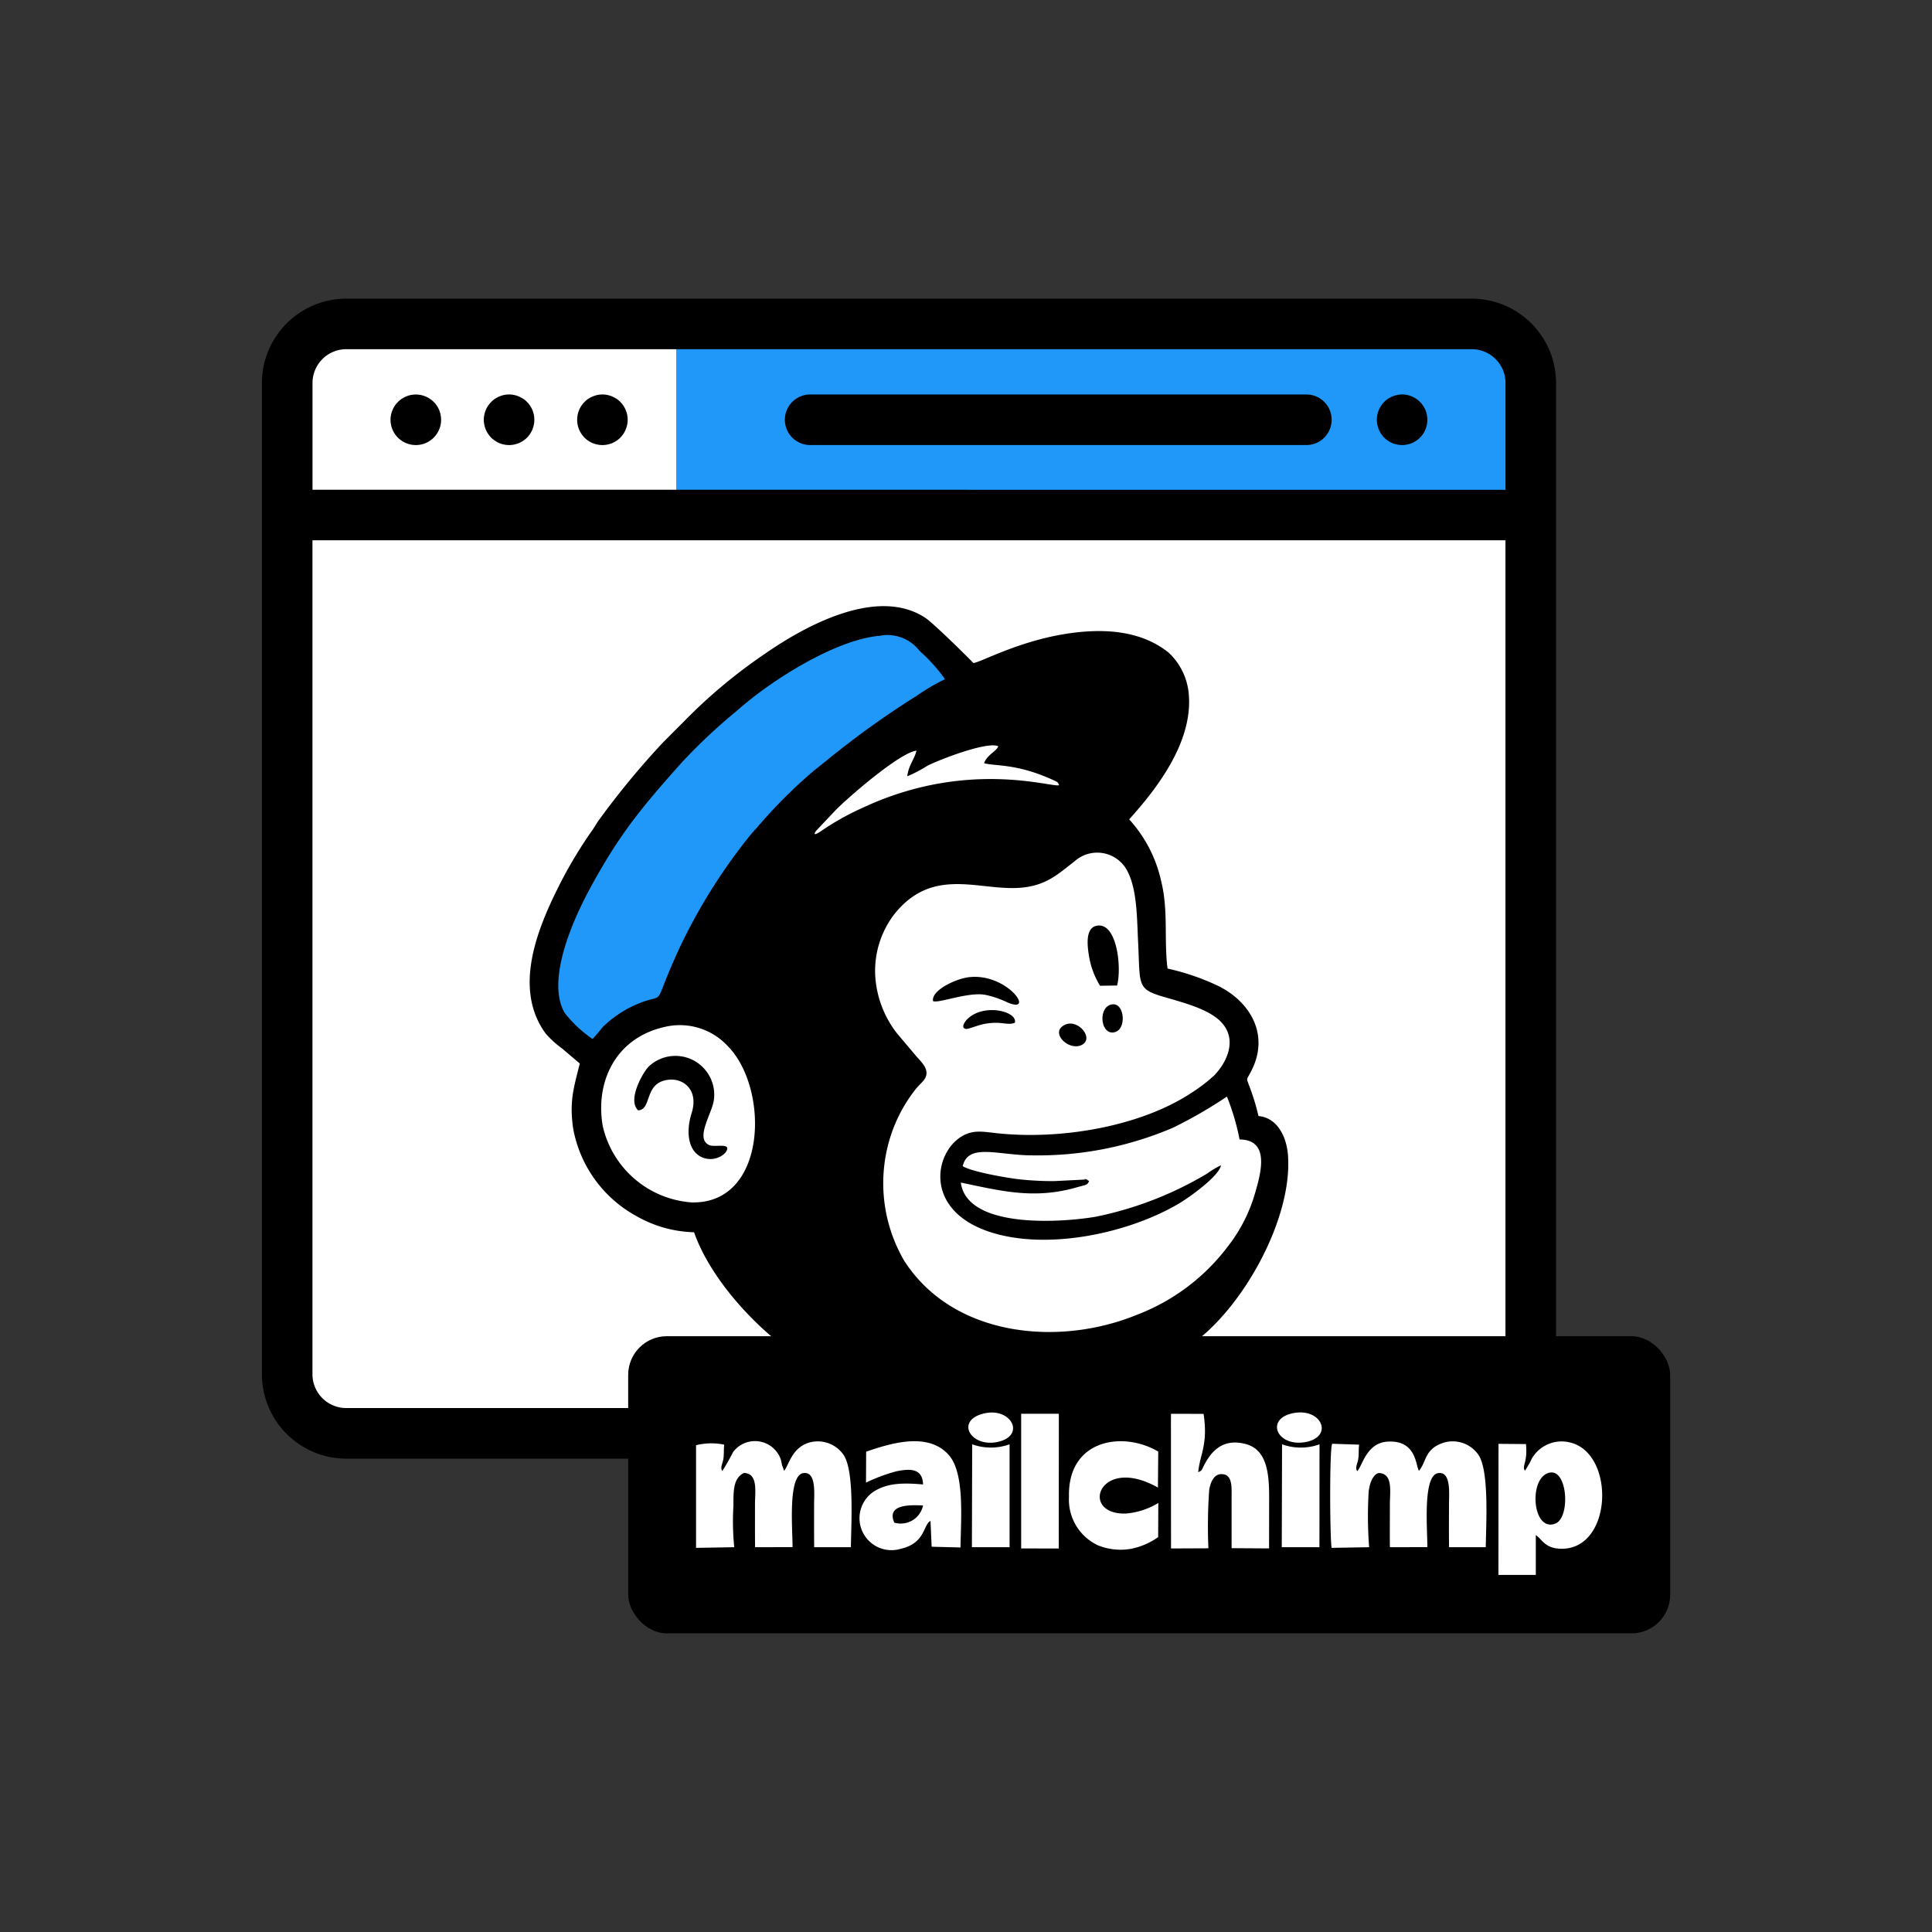 <svg id="wp-event-manager-mailchimp" xmlns="http://www.w3.org/2000/svg" width="200" height="200" viewBox="0 0 200 200">
  <rect x="0" y="0" width="200" height="200" fill="#333333" stroke="none"/>
  <g id="_1792088043312" transform="translate(27.113 30.915)">
    <rect id="Rectangle_922" data-name="Rectangle 922" width="127.792" height="113.739" rx="5.42" transform="translate(3.072 2.851)" fill="#fff"/>
    <g id="Group_1971" data-name="Group 1971">
      <rect id="Rectangle_923" data-name="Rectangle 923" width="86.651" height="18.203" transform="translate(42.889 3.7)" fill="#1f98f9"/>
      <g id="Group_1967" data-name="Group 1967">
        <g id="Group_1956" data-name="Group 1956">
          <g id="Group_1955" data-name="Group 1955">
            <path id="Path_6030" data-name="Path 6030" d="M157.188,36.43H40.682a8.746,8.746,0,0,0-8.732,8.732V147.776a8.748,8.748,0,0,0,8.732,8.741H157.188a8.748,8.748,0,0,0,8.732-8.741V45.162A8.746,8.746,0,0,0,157.188,36.43Zm-120,8.732a3.5,3.5,0,0,1,3.5-3.5H157.188a3.5,3.5,0,0,1,3.5,3.5V56.22l-123.5-.008V45.162Zm123.5,102.614a3.5,3.5,0,0,1-3.5,3.5H40.682a3.5,3.5,0,0,1-3.5-3.5V61.447h123.5v86.329Z" transform="translate(-31.95 -36.43)" fill-rule="evenodd"/>
          </g>
        </g>
        <g id="Group_1958" data-name="Group 1958" transform="translate(115.419 9.92)">
          <g id="Group_1957" data-name="Group 1957">
            <path id="Path_6031" data-name="Path 6031" d="M173.137,50.225a2.436,2.436,0,0,0-.144-.484,2.6,2.6,0,0,0-.569-.849,2.12,2.12,0,0,0-.4-.331,2.839,2.839,0,0,0-.45-.238,2.541,2.541,0,0,0-.492-.153,2.571,2.571,0,0,0-1.018,0,2.541,2.541,0,0,0-.492.153,2.513,2.513,0,0,0-.45.238,2.121,2.121,0,0,0-.4.331,2.391,2.391,0,0,0-.322.39,2.966,2.966,0,0,0-.246.458,3.17,3.17,0,0,0-.144.484,2.677,2.677,0,0,0-.051.518,2.591,2.591,0,0,0,.051.509,3.6,3.6,0,0,0,.144.492,3.322,3.322,0,0,0,.246.45,2.885,2.885,0,0,0,.322.4,2.455,2.455,0,0,0,.4.322,2.541,2.541,0,0,0,.45.246,3.274,3.274,0,0,0,.492.144,2.571,2.571,0,0,0,1.018,0,3.275,3.275,0,0,0,.492-.144,2.88,2.88,0,0,0,.45-.246,2.456,2.456,0,0,0,.4-.322,2.629,2.629,0,0,0,.713-2.368Z" transform="translate(-167.96 -48.12)" fill-rule="evenodd"/>
          </g>
        </g>
        <g id="Group_1960" data-name="Group 1960" transform="translate(54.141 9.92)">
          <g id="Group_1959" data-name="Group 1959">
            <path id="Path_6032" data-name="Path 6032" d="M149.73,48.12H98.364a2.618,2.618,0,0,0,0,5.236H149.73a2.618,2.618,0,0,0,0-5.236Z" transform="translate(-95.75 -48.12)" fill-rule="evenodd"/>
          </g>
        </g>
        <g id="Group_1962" data-name="Group 1962" transform="translate(22.972 9.92)">
          <g id="Group_1961" data-name="Group 1961">
            <path id="Path_6033" data-name="Path 6033" d="M64.2,50.225a3.171,3.171,0,0,0-.144-.484,2.967,2.967,0,0,0-.246-.458,2.391,2.391,0,0,0-.322-.39,2.121,2.121,0,0,0-.4-.331,3.262,3.262,0,0,0-.45-.238,2.541,2.541,0,0,0-.492-.153,2.571,2.571,0,0,0-1.018,0,2.371,2.371,0,0,0-.492.153,2.84,2.84,0,0,0-.45.238,2.121,2.121,0,0,0-.4.331,2.6,2.6,0,0,0-.569.849,2.436,2.436,0,0,0-.144.484,2.69,2.69,0,0,0-.059.518,2.6,2.6,0,0,0,.059.509,2.7,2.7,0,0,0,.144.492,2.594,2.594,0,0,0,.246.45,2.884,2.884,0,0,0,.322.4,2.456,2.456,0,0,0,.4.322,2.88,2.88,0,0,0,.45.246,3.007,3.007,0,0,0,.492.144,2.571,2.571,0,0,0,1.018,0,3.275,3.275,0,0,0,.492-.144,3.323,3.323,0,0,0,.45-.246,2.456,2.456,0,0,0,.4-.322,2.884,2.884,0,0,0,.322-.4,3.323,3.323,0,0,0,.246-.45,3.593,3.593,0,0,0,.144-.492,2.591,2.591,0,0,0,.051-.509,2.676,2.676,0,0,0-.051-.518Z" transform="translate(-59.02 -48.12)" fill-rule="evenodd"/>
          </g>
        </g>
        <g id="Group_1964" data-name="Group 1964" transform="translate(32.637 9.92)">
          <g id="Group_1963" data-name="Group 1963">
            <path id="Path_6034" data-name="Path 6034" d="M75.587,50.225a2.462,2.462,0,0,0-.153-.484,2.348,2.348,0,0,0-.238-.458,2.391,2.391,0,0,0-.322-.39,2.121,2.121,0,0,0-.4-.331,3.262,3.262,0,0,0-.45-.238,2.541,2.541,0,0,0-.492-.153,2.571,2.571,0,0,0-1.018,0,2.541,2.541,0,0,0-.492.153,2.513,2.513,0,0,0-.45.238,2.121,2.121,0,0,0-.4.331,2.6,2.6,0,0,0-.569.849,2.436,2.436,0,0,0-.144.484,2.676,2.676,0,0,0-.051.518,2.59,2.59,0,0,0,.051.509,2.7,2.7,0,0,0,.144.492,2.594,2.594,0,0,0,.246.45,2.884,2.884,0,0,0,.322.4,2.456,2.456,0,0,0,.4.322,2.541,2.541,0,0,0,.45.246,3.274,3.274,0,0,0,.492.144,2.527,2.527,0,0,0,.509.051,2.59,2.59,0,0,0,.509-.051,3.275,3.275,0,0,0,.492-.144,3.322,3.322,0,0,0,.45-.246,2.456,2.456,0,0,0,.4-.322,2.884,2.884,0,0,0,.322-.4,2.544,2.544,0,0,0,.238-.45,2.736,2.736,0,0,0,.153-.492,2.591,2.591,0,0,0,.051-.509A2.676,2.676,0,0,0,75.587,50.225Z" transform="translate(-70.41 -48.12)" fill-rule="evenodd"/>
          </g>
        </g>
        <g id="Group_1966" data-name="Group 1966" transform="translate(13.323 9.922)">
          <g id="Group_1965" data-name="Group 1965">
            <path id="Path_6035" data-name="Path 6035" d="M52.827,50.225a3.172,3.172,0,0,0-.144-.484,2.967,2.967,0,0,0-.246-.458,2.391,2.391,0,0,0-.322-.39,2.639,2.639,0,0,0-2.359-.721,2.541,2.541,0,0,0-.492.153,2.513,2.513,0,0,0-.45.238,2.121,2.121,0,0,0-.4.331,2.974,2.974,0,0,0-.331.39,2.925,2.925,0,0,0-.238.458,2.462,2.462,0,0,0-.153.484,2.618,2.618,0,1,0,5.134,0Z" transform="translate(-47.65 -48.122)" fill-rule="evenodd"/>
          </g>
        </g>
      </g>
      <path id="Path_6036" data-name="Path 6036" d="M80.677,115.514l-5.669,2.792L71.732,120.7l-2.877-1.2-3.276-5.032,1.757-7.985L78.6,89.394,92.1,78.371l8.868-3.191,8.308,4.786,1.434,3.114L96.97,90.353l-8.461,12.458Z" transform="translate(-37.041 -42.296)" fill="#1f98f9" fill-rule="evenodd"/>
      <g id="Group_1968" data-name="Group 1968" transform="translate(27.719 31.838)">
        <path id="Path_6037" data-name="Path 6037" d="M78.706,117.475a6.758,6.758,0,0,1,6.39,1.986c4.362,4.379,4.141,16.387-3.708,16.208a10.19,10.19,0,0,1-9.207-7.892c-.815-4.659,1.383-9.216,6.526-10.3ZM138.1,129.152c3.131.034,2.257,3.344,1.6,5.575a16.227,16.227,0,0,1-2.792,5.474,21.312,21.312,0,0,1-9.428,7.1c-8.265,3.377-19.119,2.2-24.109-5.618a15.929,15.929,0,0,1-1.171-13.518,15.47,15.47,0,0,1,2.232-4.039c.348-.475.569-.628.942-1.061.9-1.078-.331-2.011-.823-2.631l-1.892-2.24a10.711,10.711,0,0,1-2.274-6,9.663,9.663,0,0,1,1.952-6.331c3.988-5.032,8.766-2.436,13.052-2.766,2.69-.212,3.887-1.392,5.643-2.749a3.512,3.512,0,0,1,5.524,1.154c.95,1.926.925,4.871,1.044,7.256.221,4.379-.17,4.812,2.605,5.618,2.113.619,4.557,1.239,5.881,2.512,1.867,1.808.747,4.218-.586,5.609a16.906,16.906,0,0,1-2.334,1.8c-5.389,3.573-13.73,4.922-20.256,4.2-1.383-.153-2.385-.365-3.547.322-2.8,1.646-3.912,7.332,2.351,9.717,5.881,2.232,14.706.467,20.163-2.783,1.137-.679,4.167-2.877,4.294-3.929a9.832,9.832,0,0,0-1.451.874,36.7,36.7,0,0,1-11.482,4.447c-3.386.594-13.34,1.332-13.994-3.53,4.056.832,7.544,1.782,12.008.492.967-.28,1.095-.2,1.273-.662l-.2-.093c-.916-.272.679.059-.2-.051l-3.191.161a32.2,32.2,0,0,1-3.5-.17c-1.315-.136-5.151-.806-5.991-1.383.577-2.4,3.607-1.129,7.137-1.112a35.511,35.511,0,0,0,14.664-2.877,47.4,47.4,0,0,0,5.55-3.208,24.494,24.494,0,0,1,1.307,4.438ZM103.7,91.558a14.311,14.311,0,0,0,2.122-1.112c1.46-.721,6.254-2.529,7.3-1.994-.178.509-1.154.874-1.468,1.748,1.061.322,3.344,0,7.12,1.731.39.187.518.178.645.543-.636.305-9.47-2.749-20.333,2.342a27.269,27.269,0,0,0-3.887,2.13c-.348.229-1.477,1.052-.942.263l2.02-2.138c1.324-1.349,6.645-5.966,8.376-6.169-.187.866-.832,1.527-.95,2.656ZM71.119,118.748a12.733,12.733,0,0,1-2.894-2.716c-1.986-3.471,1.069-10,2.665-12.924,3.131-5.771,5.516-8.537,9.462-12.975A59.193,59.193,0,0,1,86.14,84.71c3.5-3.123,10.226-7.34,14.732-7.7a4.182,4.182,0,0,1,4.1,1.561A17.526,17.526,0,0,1,107.61,81.5a22.2,22.2,0,0,0-2.97,1.748,91.111,91.111,0,0,0-8.1,5.72c-.891.7-1.646,1.332-2.554,2.045A52.492,52.492,0,0,0,88.2,96.8c-.322.356-.679.755-1.035,1.205a58.183,58.183,0,0,0-7.06,11.363c-2.826,6.135-1.332,4.7-3.7,5.516a11.441,11.441,0,0,0-4.277,2.682,12.469,12.469,0,0,1-1.01,1.18ZM69.8,121.285c-.6,2.461-1.1,3.836-.687,6.721a12.974,12.974,0,0,0,6.449,9.021,12.687,12.687,0,0,0,6.068,1.731c1.494,4.235,5.143,8.427,8.384,11.1,10.548,8.681,27.436,9.98,39.571,2.97.781-.45,1.468-.917,2.172-1.383s1.366-1.069,1.986-1.544c4.956-3.853,9.8-12.627,9.377-19.034-.136-2.054-1.146-3.971-3.063-4.141a21.349,21.349,0,0,0-.747-2.554c-.6-1.731-.56-.866.161-2.436,1.689-3.7-.458-6.993-3.7-8.537a24.775,24.775,0,0,0-5.126-1.74c-.382-3.013.1-5.974-.653-9.021a13.935,13.935,0,0,0-3.318-6.424c2.775-3.08,6.56-7.892,6.178-12.856a6.656,6.656,0,0,0-2.088-4.4c-2.631-2.113-6.212-2.605-10.4-1.986-5.075.755-8.9,2.919-9.81,3.063-.713-.738-4.158-4.141-5-4.693-5.007-3.284-12.559.917-16.675,3.793a54.355,54.355,0,0,0-8,6.645l-2.469,2.478a84.712,84.712,0,0,0-6.577,7.96c-.289.39-.373.586-.653,1a45.821,45.821,0,0,0-3.7,6.212c-2.181,4.4-4.54,10.429-1.2,14.969a10.417,10.417,0,0,0,1.731,1.57l1.782,1.511Z" transform="translate(-64.614 -73.948)" fill-rule="evenodd"/>
        <path id="Path_6038" data-name="Path 6038" d="M77.77,134.443c1.494-.076.543-2.919,3.208-3.174,1.485-.144,3.1,1.052,2.325,3.488-.594,1.884-.382,3.946,1.137,4.566a2.169,2.169,0,0,0,2.359-.484c.823-1.146-1.061-.526-1.663-.8-1.494-.67.263-3.225.475-4.633a4.02,4.02,0,0,0-6.772-3.471c-.586.628-2.2,3.42-1.069,4.506Z" transform="translate(-66.547 -82.252)" fill-rule="evenodd"/>
        <path id="Path_6039" data-name="Path 6039" d="M133.961,119.137l1.765-.025c.484-1.808.017-6.246-1.875-6.212-1.383.025-1.247,1.833-1.052,3.038A8.542,8.542,0,0,0,133.961,119.137Z" transform="translate(-74.918 -79.845)" fill-rule="evenodd"/>
        <path id="Path_6040" data-name="Path 6040" d="M113.818,121.672c.552.272,3.556-.959,5.389-.653a10.383,10.383,0,0,1,2.368.815c2.868,1.188-.068-3.08-4.014-2.639-1.409.161-3.955,1.375-3.742,2.478Z" transform="translate(-72.061 -80.793)" fill-rule="evenodd"/>
        <path id="Path_6041" data-name="Path 6041" d="M122.847,124.518c.305-1.154-3.225-2.071-4.947-.339-.2.2-.738.925-.068.993.178.008,1.171-.356,1.451-.424a6.271,6.271,0,0,1,1.757-.212C121.667,124.552,122.406,124.764,122.847,124.518Z" transform="translate(-72.621 -81.407)" fill-rule="evenodd"/>
        <path id="Path_6042" data-name="Path 6042" d="M129.835,124.97c-1.663.738.246,2.7,1.612,2.147C132.932,126.506,131.218,124.351,129.835,124.97Z" transform="translate(-74.39 -81.655)" fill-rule="evenodd"/>
        <path id="Path_6043" data-name="Path 6043" d="M135.278,122.569c-1.3.458-.933,3.284.543,2.809C137.06,124.979,136.737,122.051,135.278,122.569Z" transform="translate(-75.191 -81.299)" fill-rule="evenodd"/>
      </g>
      <g id="Group_1970" data-name="Group 1970" transform="translate(37.916 107.408)">
        <g id="Group_1969" data-name="Group 1969">
          <rect id="Rectangle_924" data-name="Rectangle 924" width="107.867" height="30.762" rx="4"/>
        </g>
        <path id="Path_6044" data-name="Path 6044" d="M153.35,178.376c-.229-.348.008-.73.093-1.154.11-.586.034-1.095.11-1.587l-2.792-.093c-.289.569-.238,9.708-.059,10.777l3.887-.068a41.383,41.383,0,0,1-.042-5.855l.085-.441c.144-.611.458-1.281.95-1.383,1.494.042,1.154,1.9,1.154,3.25,0,1.477-.017,2.953,0,4.43l3.878-.008c.017-1.748-.509-7.434,1.12-7.663,1.366-.2,1.12,2.147,1.12,3.242,0,1.477-.017,2.953.008,4.43h3.8c.025-2.4.382-8-.8-9.623a3.24,3.24,0,0,0-3.717-1.146c-1.816.662-1.6,1.875-2.393,2.86-.356-.475-.229-3.216-3.259-3.021C154.267,175.457,153.876,177.918,153.35,178.376Zm-38.569-5.983c-3.106.687-1.468,3.564,1.341,2.962C119.075,174.719,117.556,171.774,114.781,172.393Zm32.026-.034c-3.047.552-1.791,3.53,1.163,3.013S149.735,171.842,146.807,172.359Zm-1.264,13.892h3.9l.008-10.65a5.742,5.742,0,0,1-3.878,0Zm-32.077,0h3.9V175.6a5.718,5.718,0,0,1-3.87,0Zm5.092.127,3.9.008.008-13.951h-3.9v13.943Zm14.189-1.171.017-3.539a7.607,7.607,0,0,1-3.386,1.1c-4.854.11-2.733-6.127,3.344-2.69l.034-3.725c-3.666-2.172-9.4-1.256-9.241,4.693a5.225,5.225,0,0,0,2.953,4.99,6.211,6.211,0,0,0,3.462.382,7.232,7.232,0,0,0,2.817-1.214Zm-27.317-1.5c-.8-1.841,1.443-1.858,2.979-1.774A2.357,2.357,0,0,1,105.429,183.705Zm-2.911-7.34-.017,3.2a17.521,17.521,0,0,1,3.106-1.163c1.494-.322,2.758-.3,2.8,1.349-1.943-.161-3.641-.2-5.126.755a3.31,3.31,0,0,0,2.792,5.915c2.6-.577,2.334-2.52,3.106-2.894l.119,2.673,2.987.076c.034-2.962.467-7.705-1.239-9.6-2.071-2.3-5.728-1.29-8.529-.314Zm31.551-3.411.008,13.425,3.87-.017a52.838,52.838,0,0,1,.085-6.059c.153-.857.535-1.765,1.494-1.6.916.153.823,1.426.823,2.334v5.312l3.878.025.008-5.338c0-2.52-.263-4.93-2.478-5.482-2.232-.56-3.471.619-4.319,2.334-.229.467-.178.407-.543.6.144-1.774,1.044-2.86.552-6.042l-3.369-.008Zm38.858,5.7c2.181-1.112,2.6,4.506.933,5.151C171.587,184.69,171.1,179.59,172.928,178.656Zm-2.215-.322c-.339-.552.3-.781.11-2.758l-2.843-.025-.008,13.569h3.87V185c.6.382.908,1.3,2.385,1.4,5.635.4,5.966-10.115.967-11.032a3.554,3.554,0,0,0-3.759,1.7A9.2,9.2,0,0,1,170.713,178.334Zm-83.087.042c-.229-.348.008-.738.093-1.154.11-.586.034-1.095.11-1.587a6.6,6.6,0,0,0-2.919.059v10.625l3.955-.068a26.475,26.475,0,0,1-.085-4.294c0-1.46-.042-2.851,1.086-3.394,1.485.059,1.146,1.9,1.146,3.259,0,1.477-.008,2.953.008,4.43l3.878-.008c.017-1.74-.518-7.434,1.12-7.663,1.358-.2,1.112,2.139,1.112,3.242,0,1.477-.008,2.953.008,4.43h3.8c.025-2.393.39-8-.8-9.623a3.252,3.252,0,0,0-3.717-1.146c-1.621.611-1.909,2.266-2.393,2.86l-.229-.619a4.424,4.424,0,0,0-.136-.619,2.832,2.832,0,0,0-4.922-.7,22.285,22.285,0,0,1-1.12,1.969Z" transform="translate(-77.884 -164.408)" fill="#fff" fill-rule="evenodd"/>
      </g>
    </g>
  </g>
  <rect id="Rectangle_925" data-name="Rectangle 925" width="200" height="200" fill="none"/>
</svg>

